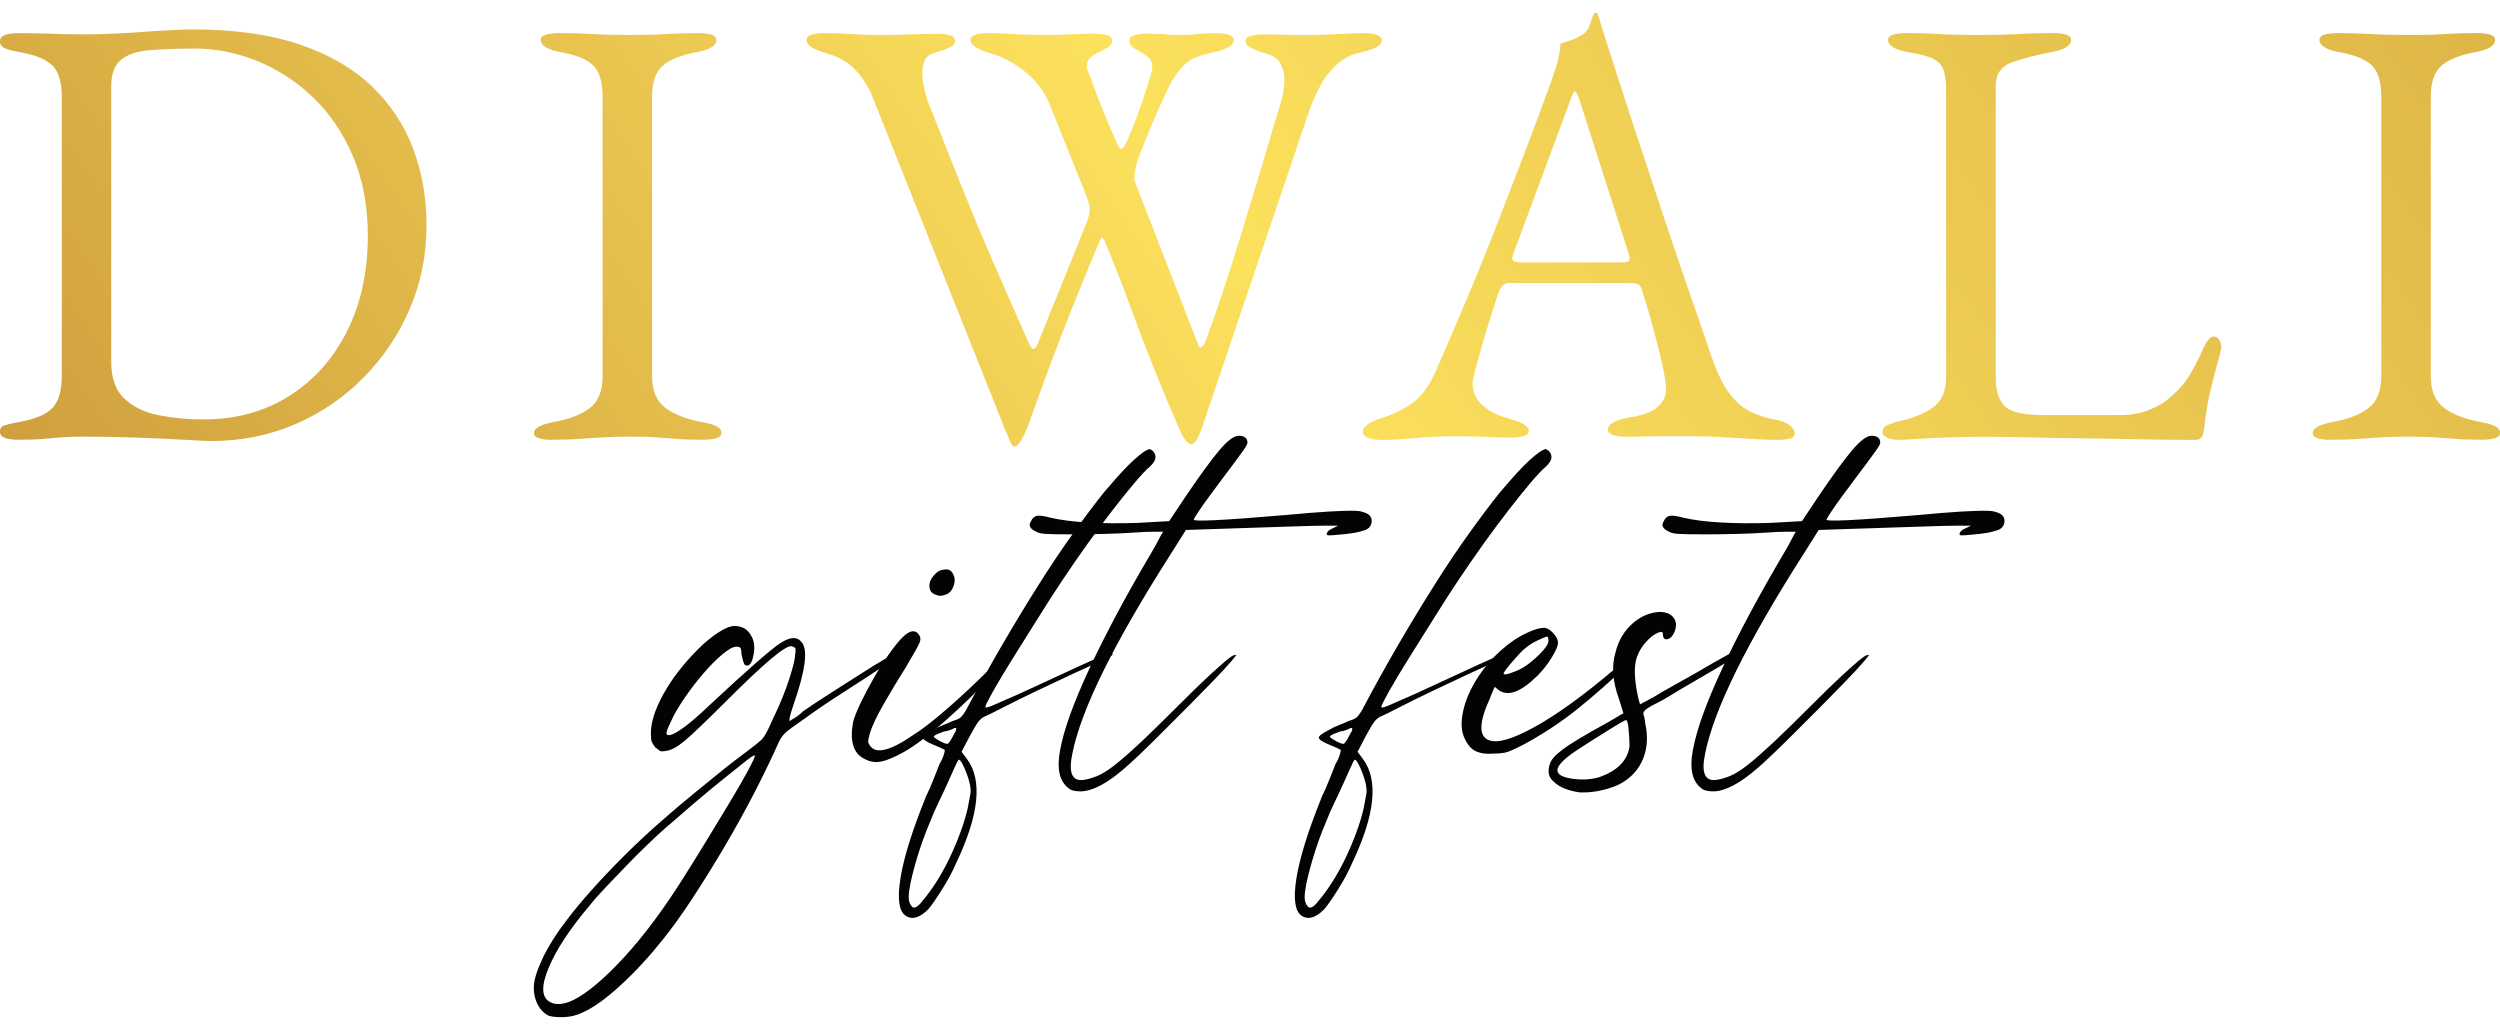 <svg viewBox="0 0 353.56 145.66" xmlns:xlink="http://www.w3.org/1999/xlink" xmlns="http://www.w3.org/2000/svg" id="Layer_1">
  <defs>
    <style>
      .cls-1 {
        fill: url(#linear-gradient-2);
      }

      .cls-2 {
        fill: url(#linear-gradient-4);
      }

      .cls-3 {
        fill: url(#linear-gradient-3);
      }

      .cls-4 {
        fill: url(#linear-gradient-5);
      }

      .cls-5 {
        fill: #030304;
      }

      .cls-6 {
        fill: url(#linear-gradient-6);
      }

      .cls-7 {
        fill: url(#linear-gradient);
      }
    </style>
    <linearGradient gradientUnits="userSpaceOnUse" y2="-591.72" x2="946.8" y1="345.43" x1="-442.2" id="linear-gradient">
      <stop stop-color="#251909" offset="0"></stop>
      <stop stop-color="#a0480c" offset=".12"></stop>
      <stop stop-color="#fce15d" offset=".19"></stop>
      <stop stop-color="#a86622" offset=".23"></stop>
      <stop stop-color="#fce15d" offset=".41"></stop>
      <stop stop-color="#a86a22" offset=".66"></stop>
      <stop stop-color="#663209" offset=".82"></stop>
      <stop stop-color="#fce15d" offset="1"></stop>
    </linearGradient>
    <linearGradient xlink:href="#linear-gradient" y2="-564.37" x2="975.28" y1="372.78" x1="-413.71" id="linear-gradient-2"></linearGradient>
    <linearGradient xlink:href="#linear-gradient" y2="-533.89" x2="983.09" y1="403.27" x1="-405.9" id="linear-gradient-3"></linearGradient>
    <linearGradient xlink:href="#linear-gradient" y2="-485.82" x2="1006.8" y1="451.33" x1="-382.2" id="linear-gradient-4"></linearGradient>
    <linearGradient xlink:href="#linear-gradient" y2="-467.52" x2="1031.9" y1="469.63" x1="-357.09" id="linear-gradient-5"></linearGradient>
    <linearGradient xlink:href="#linear-gradient" y2="-449.06" x2="1055.93" y1="488.1" x1="-333.07" id="linear-gradient-6"></linearGradient>
  </defs>
  <g>
    <path d="M29.9,62.37c-.58,0-1.88-.06-3.89-.18s-4.31-.22-6.91-.31c-2.59-.09-5.06-.13-7.39-.13-1.17,0-2.14.03-2.93.09-.79.06-1.63.13-2.54.22-.9.09-2.14.13-3.71.13-.76,0-1.37-.09-1.84-.26-.47-.18-.7-.47-.7-.88,0-.46.23-.77.7-.92.47-.14,1.19-.3,2.19-.48,2.21-.41,3.74-1.08,4.59-2.01.84-.93,1.27-2.45,1.27-4.55V13.77c0-2.1-.42-3.58-1.27-4.46-.85-.87-2.37-1.52-4.59-1.92-.99-.18-1.72-.36-2.19-.57-.47-.2-.7-.54-.7-1,0-.41.23-.7.7-.87.47-.18,1.08-.26,1.84-.26,1.51,0,2.72.01,3.63.04.9.03,1.79.06,2.67.09.87.03,2.01.04,3.41.04.93,0,2.11-.03,3.54-.09,1.43-.06,2.91-.14,4.46-.26,1.54-.12,2.94-.2,4.2-.26,1.25-.06,2.17-.09,2.75-.09,5.95,0,11.02.71,15.21,2.14,4.2,1.43,7.6,3.41,10.23,5.94,2.62,2.54,4.56,5.48,5.81,8.83,1.25,3.35,1.88,6.95,1.88,10.79,0,4.2-.78,8.13-2.36,11.8-1.57,3.67-3.76,6.92-6.55,9.75-2.8,2.83-6.03,5.03-9.7,6.6-3.67,1.57-7.6,2.36-11.8,2.36ZM28.85,59.31c4.55,0,8.57-1.11,12.07-3.32,3.49-2.21,6.22-5.27,8.17-9.18,1.95-3.9,2.93-8.39,2.93-13.46,0-4.2-.7-7.94-2.1-11.23-1.4-3.29-3.27-6.06-5.6-8.3-2.33-2.24-4.95-3.96-7.87-5.16-2.91-1.19-5.86-1.79-8.83-1.79-2.51,0-4.65.07-6.43.22-1.78.14-3.13.6-4.06,1.35-.93.76-1.4,2.01-1.4,3.76v38.99c0,2.33.64,4.08,1.92,5.24,1.28,1.17,2.93,1.94,4.94,2.32,2.01.38,4.09.57,6.25.57Z" class="cls-7"></path>
    <path d="M78.06,62.2c-.76,0-1.37-.07-1.84-.22s-.7-.39-.7-.74c0-.7.96-1.22,2.88-1.57,2.21-.41,3.9-1.08,5.07-2.01,1.17-.93,1.75-2.42,1.75-4.46V13.68c0-2.04-.43-3.5-1.27-4.37-.85-.87-2.38-1.52-4.59-1.92-1.92-.35-2.88-.93-2.88-1.75,0-.35.23-.6.7-.74.46-.14,1.08-.22,1.84-.22,1.57,0,2.87.03,3.89.09,1.02.06,1.99.1,2.93.13.93.03,2.07.04,3.41.04s2.33-.01,3.15-.04c.82-.03,1.69-.07,2.62-.13.93-.06,2.18-.09,3.76-.09.76,0,1.37.07,1.83.22.47.15.7.39.7.74,0,.41-.23.76-.7,1.05-.46.29-1.19.53-2.18.7-2.16.41-3.73,1.05-4.72,1.92-.99.87-1.49,2.33-1.49,4.37v39.51c0,2.04.61,3.52,1.84,4.46s2.91,1.6,5.07,2.01c.99.18,1.72.38,2.19.61.46.23.7.55.7.96,0,.35-.23.6-.7.74-.47.14-1.08.22-1.84.22-1.57,0-2.87-.04-3.89-.13-1.02-.09-2-.16-2.93-.22s-2.07-.09-3.41-.09c-1.46,0-2.73.03-3.8.09-1.08.06-2.18.13-3.32.22-1.14.09-2.49.13-4.06.13Z" class="cls-1"></path>
    <path d="M143.36,63.16c-.12,0-.29-.26-.53-.78-.23-.53-.47-1.08-.7-1.66l-18.88-47.38c-.7-1.51-1.54-2.75-2.53-3.71-.99-.96-2.24-1.65-3.76-2.06-.93-.29-1.65-.58-2.14-.87-.5-.29-.74-.64-.74-1.05,0-.35.23-.6.7-.74.47-.14,1.08-.22,1.84-.22,1.34,0,2.61.04,3.8.13,1.19.09,2.52.13,3.98.13,1.63,0,3.17-.03,4.63-.09,1.46-.06,2.62-.09,3.5-.09.76,0,1.37.07,1.83.22s.7.39.7.74c0,.41-.23.73-.7.96-.47.23-1.19.5-2.18.79-.7.18-1.17.54-1.4,1.09-.23.55-.35,1.15-.35,1.79,0,.93.23,2.18.7,3.76,1.34,3.38,2.56,6.47,3.67,9.26,1.11,2.8,2.2,5.49,3.28,8.09,1.08,2.59,2.21,5.24,3.41,7.95s2.52,5.73,3.98,9.05c.29.64.54.93.74.87.2-.06.39-.32.57-.79l6.82-16.87c.18-.46.31-.86.39-1.18.09-.32.13-.6.13-.83,0-.35-.06-.71-.18-1.09s-.29-.86-.52-1.44l-4.98-12.41c-.76-1.86-1.95-3.42-3.58-4.68-1.63-1.25-3.2-2.08-4.72-2.49-.93-.29-1.65-.58-2.14-.87-.5-.29-.74-.64-.74-1.05,0-.35.23-.6.7-.74.46-.14,1.08-.22,1.83-.22.93,0,1.82.03,2.67.09.84.06,1.72.1,2.62.13.9.03,1.88.04,2.93.04,1.34,0,2.58-.03,3.71-.09,1.14-.06,2.14-.09,3.02-.09.76,0,1.37.07,1.84.22.46.14.7.39.7.74,0,.47-.29.85-.87,1.14-.58.29-1.18.61-1.79.96-.61.35-.92.87-.92,1.57,0,.12.01.23.04.35.03.12.07.23.13.35.12.23.33.8.66,1.7.32.9.7,1.91,1.14,3.02.44,1.11.86,2.14,1.27,3.1.41.96.7,1.65.87,2.05.29.7.54,1.07.74,1.09.2.03.48-.33.83-1.09.47-1.05.95-2.24,1.44-3.58.5-1.34.93-2.61,1.31-3.8.38-1.19.63-2.02.74-2.49.06-.18.09-.38.09-.61,0-.7-.26-1.22-.79-1.57-.53-.35-1.07-.68-1.62-1-.56-.32-.83-.71-.83-1.18,0-.35.23-.6.7-.74.46-.14,1.08-.22,1.83-.22,1.28,0,2.16.03,2.62.09.46.06,1.11.09,1.92.09.99,0,1.84-.04,2.53-.13.7-.09,1.57-.13,2.62-.13.76,0,1.37.07,1.84.22.46.15.7.39.7.74,0,.41-.23.74-.7,1.01-.47.26-1.2.51-2.19.74-1.86.41-3.13.9-3.8,1.49s-1.38,1.49-2.14,2.71c-.29.52-.71,1.4-1.27,2.62-.55,1.22-1.14,2.56-1.75,4.02-.61,1.46-1.15,2.83-1.62,4.11-.17.41-.33.99-.48,1.75-.15.76-.16,1.28-.04,1.57l9,23.17c.12.29.26.38.44.26s.35-.38.53-.79c1.46-3.85,3.1-8.77,4.94-14.77,1.84-6,3.74-12.35,5.73-19.05.18-.53.31-1.06.39-1.62.09-.55.13-1.06.13-1.53,0-.88-.19-1.66-.57-2.36-.38-.7-1.06-1.17-2.05-1.4-.58-.17-1.21-.41-1.88-.7-.67-.29-1-.64-1-1.05,0-.35.23-.6.7-.74.47-.14,1.08-.22,1.84-.22,1.17,0,2.23.02,3.19.04.96.03,1.99.04,3.1.04,1.46,0,2.85-.04,4.2-.13,1.34-.09,2.56-.13,3.67-.13.76,0,1.37.07,1.84.22.46.15.7.39.7.74,0,.41-.23.74-.7,1.01-.47.26-1.2.51-2.18.74-1.4.29-2.58.89-3.54,1.79-.96.9-1.72,1.89-2.27,2.97-.55,1.08-1,2.05-1.35,2.93l-15.47,45.72c-.06.23-.23.63-.53,1.18-.29.55-.58.83-.87.83-.23,0-.5-.18-.79-.53-.29-.35-.52-.73-.7-1.14-1.52-3.5-2.83-6.63-3.93-9.4-1.11-2.77-2.17-5.55-3.19-8.35-1.02-2.8-2.23-5.89-3.63-9.27-.17-.41-.32-.57-.44-.48-.12.09-.29.43-.52,1.01-1.4,3.32-2.61,6.27-3.63,8.83-1.02,2.56-2.03,5.17-3.02,7.82-.99,2.65-2.1,5.7-3.32,9.13-.23.58-.53,1.18-.87,1.79-.35.61-.7.92-1.05.92Z" class="cls-3"></path>
    <path d="M195.26,62.2c-.76,0-1.37-.1-1.83-.31-.47-.2-.7-.48-.7-.83,0-.41.25-.77.74-1.09s1.21-.63,2.14-.92c1.51-.47,2.91-1.17,4.2-2.1,1.28-.93,2.39-2.48,3.32-4.63,1.63-3.73,3.13-7.23,4.5-10.49,1.37-3.26,2.67-6.47,3.89-9.61,1.22-3.15,2.49-6.43,3.8-9.83,1.31-3.41,2.7-7.12,4.15-11.14.29-.82.55-1.63.78-2.45.23-.82.38-1.69.44-2.62.52-.18,1.05-.35,1.57-.53.53-.18,1.05-.44,1.57-.79.52-.35.89-.87,1.09-1.57s.39-1.17.57-1.4c.06-.06.13-.09.22-.09s.16.06.22.18c.11.23.22.52.31.87.09.35.19.7.31,1.05,1.4,4.43,2.85,8.95,4.37,13.55,1.51,4.6,2.99,9.05,4.41,13.33,1.43,4.28,2.74,8.13,3.93,11.54,1.19,3.41,2.14,6.16,2.84,8.26.82,2.33,1.69,4.08,2.62,5.24.93,1.17,1.91,1.98,2.93,2.45,1.02.47,2.11.82,3.28,1.05.99.18,1.72.45,2.18.83.47.38.7.77.7,1.18,0,.35-.23.58-.7.7s-1.08.18-1.84.18c-.82,0-1.92-.04-3.32-.13-1.4-.09-2.88-.18-4.46-.26-1.57-.09-3.03-.13-4.37-.13h-3.41c-1.17,0-2.24.02-3.24.04-.99.03-1.84.04-2.53.04-.76,0-1.37-.09-1.84-.26-.47-.17-.7-.44-.7-.78,0-.41.29-.76.87-1.05.58-.29,1.25-.5,2.01-.61,1.92-.29,3.29-.79,4.11-1.49.82-.7,1.22-1.52,1.22-2.45,0-.87-.19-2.14-.57-3.8-.38-1.66-.83-3.44-1.35-5.33-.52-1.89-1.02-3.57-1.49-5.02-.12-.47-.34-.74-.66-.83-.32-.09-.89-.13-1.7-.13h-16.52c-.23,0-.48.1-.74.31-.26.21-.51.63-.74,1.27-.18.58-.47,1.5-.87,2.75-.41,1.25-.82,2.58-1.22,3.98-.41,1.4-.76,2.65-1.05,3.76-.29,1.11-.44,1.81-.44,2.1,0,1.28.5,2.35,1.49,3.19.99.85,2.19,1.44,3.58,1.79,1.92.53,2.88,1.11,2.88,1.75,0,.35-.23.6-.7.74-.47.14-1.08.22-1.84.22s-1.87-.03-3.32-.09c-1.46-.06-3-.09-4.63-.09-1.92,0-3.79.09-5.59.26-1.81.17-3.44.26-4.9.26ZM215.71,37.11h13.55c.82,0,1.22-.14,1.22-.44,0-.11-.02-.25-.04-.39-.03-.14-.07-.31-.13-.48l-6.82-21.33c-.35-1.05-.61-1.57-.79-1.57-.12,0-.35.5-.7,1.49l-7.95,21.42c-.12.35-.18.58-.18.7,0,.29.16.47.48.53.32.06.77.09,1.35.09Z" class="cls-2"></path>
    <path d="M266.89,61.89c-.44-.2-.66-.45-.66-.74,0-.53.28-.89.83-1.09.55-.2.92-.33,1.09-.39,2.27-.47,4.02-1.15,5.24-2.06,1.22-.9,1.84-2.31,1.84-4.24V12.81c0-1.4-.15-2.43-.44-3.1-.29-.67-.82-1.16-1.57-1.49-.76-.32-1.87-.6-3.32-.83-1.92-.35-2.88-.93-2.88-1.75,0-.35.23-.6.7-.74.47-.14,1.08-.22,1.84-.22,1.57,0,2.84.03,3.8.09s1.88.1,2.75.13c.87.03,1.95.04,3.23.04,1.46,0,2.71-.01,3.76-.04,1.05-.03,2.13-.07,3.24-.13,1.1-.06,2.45-.09,4.02-.09.76,0,1.37.07,1.84.22.46.15.7.39.7.74,0,.41-.23.76-.7,1.05-.47.29-1.2.53-2.18.7-2.16.41-3.99.89-5.51,1.44-1.52.55-2.27,1.67-2.27,3.37v41.17c0,1.81.41,3.15,1.22,4.02.82.87,2.65,1.31,5.51,1.31h10.84c1.57,0,2.96-.25,4.15-.74,1.19-.5,2.08-1,2.67-1.53,1.17-.99,2.03-1.88,2.58-2.67s1.21-1.97,1.97-3.54c.12-.35.36-.87.74-1.57.38-.7.77-1.05,1.18-1.05.35,0,.61.18.79.52.18.35.26.7.26,1.05,0,.06-.01.13-.04.22-.03.09-.04.16-.04.22-.41,1.52-.77,2.88-1.09,4.11-.32,1.22-.58,2.39-.79,3.5-.2,1.11-.36,2.27-.48,3.5-.06.41-.16.76-.31,1.05-.15.29-.45.44-.92.44-2.92,0-5.71-.03-8.39-.09-2.68-.06-5.26-.1-7.73-.13-2.48-.03-4.85-.07-7.12-.13s-4.52-.09-6.73-.09c-1.46,0-3.1.03-4.94.09-1.84.06-4.13.18-6.86.35-.76,0-1.35-.1-1.79-.31Z" class="cls-4"></path>
    <path d="M329.61,62.2c-.76,0-1.37-.07-1.84-.22s-.7-.39-.7-.74c0-.7.96-1.22,2.88-1.57,2.21-.41,3.9-1.08,5.07-2.01,1.17-.93,1.75-2.42,1.75-4.46V13.68c0-2.04-.43-3.5-1.27-4.37-.85-.87-2.38-1.52-4.59-1.92-1.92-.35-2.88-.93-2.88-1.75,0-.35.23-.6.7-.74.46-.14,1.08-.22,1.84-.22,1.57,0,2.87.03,3.89.09,1.02.06,1.99.1,2.93.13.93.03,2.07.04,3.41.04s2.33-.01,3.15-.04c.82-.03,1.69-.07,2.62-.13.93-.06,2.18-.09,3.76-.09.76,0,1.37.07,1.83.22.47.15.7.39.7.74,0,.41-.23.76-.7,1.05-.46.29-1.19.53-2.18.7-2.16.41-3.73,1.05-4.72,1.92-.99.87-1.49,2.33-1.49,4.37v39.51c0,2.04.61,3.52,1.84,4.46s2.91,1.6,5.07,2.01c.99.18,1.72.38,2.19.61.46.23.7.55.7.96,0,.35-.23.6-.7.74-.47.14-1.08.22-1.84.22-1.57,0-2.87-.04-3.89-.13-1.02-.09-2-.16-2.93-.22s-2.07-.09-3.41-.09c-1.46,0-2.73.03-3.8.09-1.08.06-2.18.13-3.32.22-1.14.09-2.49.13-4.06.13Z" class="cls-6"></path>
  </g>
  <g>
    <path d="M109.47,101.34c.91-1.91,1.64-3.71,2.18-5.41.54-1.7.81-2.84.81-3.42.08-.5.08-.79,0-.87-.08-.08-.25-.17-.5-.25-.42-.08-1.37.5-2.86,1.74-1.49,1.25-3.65,3.28-6.47,6.1-2.74,2.74-4.65,4.56-5.73,5.48-1.08.91-1.99,1.41-2.74,1.49-.41.08-.68.08-.81,0-.12-.08-.35-.25-.68-.5-.25-.33-.41-.6-.5-.81-.08-.21-.12-.6-.12-1.18,0-1.58.6-3.44,1.8-5.6,1.2-2.16,2.84-4.27,4.92-6.35.91-.91,1.85-1.68,2.8-2.3.95-.62,1.72-.93,2.3-.93,1.08,0,1.87.46,2.36,1.37.41.67.54,1.51.37,2.55-.17,1.04-.46,1.6-.87,1.68-.25,0-.42-.08-.5-.25-.08-.17-.21-.62-.37-1.37,0-.66-.12-1-.37-1-.42-.17-1.02.04-1.8.62-.79.58-1.64,1.37-2.55,2.36-.91,1-1.8,2.1-2.68,3.3-.87,1.2-1.6,2.35-2.18,3.42-.58,1.16-.91,1.93-1,2.3-.08.37.08.52.5.44.42-.08,1.08-.46,1.99-1.12.91-.66,2.24-1.82,3.98-3.48,2.41-2.24,4.46-4.11,6.16-5.6,1.7-1.49,2.88-2.45,3.55-2.86,1.33-.83,2.28-.87,2.86-.12,1,1,.62,3.98-1.12,8.96-.5,1.49-.66,2.24-.5,2.24.08-.08.31-.23.68-.44.37-.21.77-.52,1.18-.93,1.08-.75,2.36-1.6,3.86-2.55,1.49-.95,2.93-1.87,4.29-2.74,1.37-.87,2.55-1.6,3.55-2.18,1-.58,1.53-.83,1.62-.75.17.17.14.35-.06.56-.21.21-.85.64-1.93,1.31-1.74,1.16-3.65,2.41-5.73,3.73-2.07,1.33-3.9,2.57-5.48,3.73-1.33.91-2.18,1.54-2.55,1.87-.37.33-.68.75-.93,1.25-1,2.24-2.16,4.65-3.48,7.22-1.33,2.57-2.74,5.12-4.23,7.65-1.49,2.53-2.99,4.94-4.48,7.22-1.49,2.28-2.9,4.25-4.23,5.91-1.91,2.41-3.9,4.56-5.97,6.47-2.07,1.91-3.86,3.19-5.35,3.86-.83.41-1.7.64-2.61.68-.91.04-1.66-.02-2.24-.19-.66-.33-1.18-.85-1.56-1.56-.37-.71-.56-1.52-.56-2.43,0-1,.42-2.36,1.24-4.11.83-1.74,1.95-3.53,3.36-5.35,1-1.33,2.18-2.76,3.55-4.29,1.37-1.54,2.86-3.11,4.48-4.73,1.62-1.62,3.32-3.22,5.1-4.79,1.79-1.58,3.55-3.07,5.29-4.48.83-.66,1.72-1.39,2.68-2.18.95-.79,1.87-1.51,2.74-2.18.87-.66,1.64-1.24,2.3-1.74.66-.5,1.08-.83,1.24-1,.25-.17.52-.5.81-1,.29-.5.68-1.33,1.18-2.49ZM106.73,106.82c-.17,0-.67.33-1.49,1-.83.66-1.87,1.49-3.11,2.49-1.24,1-2.57,2.09-3.98,3.3-1.41,1.2-2.78,2.39-4.11,3.55-.75.66-1.62,1.47-2.61,2.43-1,.95-1.99,1.95-2.99,2.99-1,1.04-1.95,2.03-2.86,2.99-.91.95-1.66,1.81-2.24,2.55-2.74,3.24-4.65,6.14-5.73,8.71-1.08,2.57-1.04,4.19.12,4.85.83.5,1.95.41,3.36-.25,1.99-1,4.4-3.03,7.22-6.1,2.82-3.07,5.68-6.93,8.59-11.58,1-1.58,2.07-3.32,3.24-5.23,1.16-1.91,2.24-3.69,3.24-5.35,1-1.66,1.8-3.07,2.43-4.23.62-1.16.93-1.82.93-1.99v-.12Z" class="cls-5"></path>
    <path d="M128.26,94.12c-1.16,1.83-2.26,3.65-3.3,5.48-1.04,1.83-1.68,3.19-1.93,4.11-.17.58-.25.95-.25,1.12s.08.37.25.62c.83,1.24,2.86.75,6.1-1.49,1.33-.83,3.01-2.14,5.04-3.92,2.03-1.78,4.09-3.71,6.16-5.79.66-.66,1.22-1.2,1.68-1.62.45-.41.73-.62.81-.62.17,0,.1.25-.19.75-.29.5-1.02,1.33-2.18,2.49-1,1.16-2.08,2.3-3.24,3.42-1.16,1.12-2.3,2.18-3.42,3.17-1.12,1-2.2,1.89-3.24,2.68-1.04.79-1.93,1.39-2.68,1.81-1.33.75-2.41,1.2-3.24,1.37-.83.17-1.62.04-2.36-.37-1.58-.75-2.12-2.49-1.62-5.23.17-.66.52-1.56,1.06-2.68.54-1.12,1.14-2.26,1.8-3.42.66-1.16,1.37-2.28,2.12-3.36.75-1.08,1.41-1.91,1.99-2.49.58-.58,1.08-.87,1.49-.87.33,0,.58.12.75.37.33.33.39.75.19,1.24-.21.5-.81,1.58-1.81,3.24ZM133.87,84.04c-.58.25-1.04.29-1.37.12-.66-.17-1.02-.56-1.06-1.18-.04-.62.23-1.22.81-1.8.41-.41.83-.62,1.24-.62.75-.17,1.24.21,1.49,1.12.08.42.02.87-.19,1.37-.21.5-.52.83-.93,1Z" class="cls-5"></path>
    <path d="M130.88,112.79c.42-.83.81-1.72,1.18-2.68.37-.95.64-1.64.81-2.05.25-.41.44-.81.56-1.18.12-.37.19-.64.19-.81-.25-.17-.79-.41-1.62-.75-1-.41-1.49-.75-1.49-1s.5-.62,1.49-1.12c.42-.25.89-.48,1.43-.68.54-.21.98-.39,1.31-.56.58-.17.98-.35,1.18-.56.21-.21.44-.52.68-.93,1.66-3.15,3.36-6.22,5.1-9.21,1.74-2.99,3.46-5.83,5.17-8.53,1.7-2.7,3.34-5.14,4.92-7.34,1.58-2.2,3.03-4.13,4.36-5.79.5-.58,1.04-1.2,1.62-1.87.58-.66,1.16-1.29,1.74-1.87.58-.58,1.1-1.06,1.56-1.43.46-.37.77-.6.93-.68.33-.17.54-.25.62-.25.08.08.14.12.19.12s.1.04.19.12c.66.66.54,1.41-.37,2.24-.5.42-1.2,1.16-2.12,2.24-.91,1.08-1.95,2.36-3.11,3.86-1.16,1.49-2.36,3.11-3.61,4.85-1.24,1.74-2.45,3.49-3.61,5.23-1,1.49-2.12,3.24-3.36,5.23-1.24,1.99-2.43,3.88-3.55,5.66-1.12,1.79-2.05,3.34-2.8,4.67-.75,1.33-1.12,2.07-1.12,2.24s.29.12.87-.12c.58-.25,1.91-.83,3.98-1.74,3.57-1.66,6.53-3.03,8.9-4.11,2.36-1.08,3.63-1.62,3.8-1.62.91,0,.46.42-1.37,1.25-.67.25-1.85.77-3.55,1.56-1.7.79-3.47,1.62-5.29,2.49-1.83.87-3.47,1.68-4.92,2.43-1.45.75-2.3,1.16-2.55,1.24-.33.17-.62.42-.87.75-.25.33-.62.95-1.12,1.87l-1.24,2.36.75,1c2.24,2.99,1.74,7.88-1.49,14.69-.5,1.16-1.16,2.41-1.99,3.73-.83,1.33-1.49,2.28-1.99,2.86-1.24,1.24-2.32,1.53-3.24.87-.91-.66-1.14-2.43-.68-5.29.46-2.86,1.64-6.66,3.55-11.39ZM135.61,107.44c-.08,0-.27.33-.56,1-.29.66-.64,1.45-1.06,2.36-.41.91-.85,1.84-1.31,2.8-.46.95-.81,1.76-1.06,2.43-.83,1.91-1.56,3.96-2.18,6.16-.62,2.2-.93,3.75-.93,4.67,0,.41.08.77.25,1.06.17.29.33.44.5.44.33,0,.75-.33,1.24-1,.58-.67,1.2-1.52,1.87-2.55.67-1.04,1.29-2.16,1.87-3.36.58-1.2,1.1-2.43,1.56-3.67.46-1.24.81-2.41,1.06-3.49.17-.91.29-1.58.37-1.99.08-.42.04-.95-.12-1.62-.17-.67-.41-1.37-.75-2.12-.33-.75-.58-1.12-.75-1.12ZM132.12,104.08c-.17.08.04.29.62.62.58.33,1,.5,1.24.5.08,0,.21-.12.37-.37.17-.25.33-.54.5-.87.08-.17.17-.31.25-.44.08-.12.12-.23.12-.31v-.25h-.25c-.41.25-.91.42-1.49.5-.41.17-.72.29-.93.37-.21.08-.35.17-.44.25Z" class="cls-5"></path>
    <path d="M187.88,75.7c-.25,0-.31-.12-.19-.37.12-.25.39-.46.81-.62l.75-.37h-1.74c-.91,0-2.55.04-4.92.12-2.36.08-6.12.21-11.26.37l-3.61.12-2.12,3.36c-8.05,12.61-12.7,22.03-13.94,28.25-.58,2.74-.04,3.98,1.62,3.73.58-.08,1.22-.27,1.93-.56.7-.29,1.56-.83,2.55-1.62,1-.79,2.2-1.85,3.61-3.17,1.41-1.33,3.19-3.07,5.35-5.23,1.82-1.82,3.26-3.22,4.29-4.17,1.04-.95,1.81-1.64,2.3-2.05.5-.41.83-.66,1-.75.17-.08.33-.12.5-.12.08,0-.19.35-.81,1.06-.62.71-1.45,1.6-2.49,2.68-1.04,1.08-2.2,2.26-3.48,3.55-1.29,1.29-2.53,2.53-3.73,3.73-1.2,1.2-2.28,2.26-3.24,3.17-.96.91-1.64,1.53-2.05,1.87-2.49,2.16-4.56,3.24-6.22,3.24-.83,0-1.41-.17-1.74-.5-1.24-1-1.62-2.78-1.12-5.35.5-2.82,1.89-6.68,4.17-11.58,2.28-4.89,5.17-10.29,8.65-16.18.25-.41.48-.81.68-1.18.21-.37.39-.73.56-1.06.17-.33.33-.62.5-.87h-1.31c-.79,0-1.72.04-2.8.12-1.16.08-2.57.15-4.23.19-1.66.04-3.11.06-4.36.06-1.91,0-3.19-.02-3.86-.06-.66-.04-1.12-.14-1.37-.31-.91-.41-1.16-.91-.75-1.49.17-.41.44-.66.81-.75.37-.08,1.02,0,1.93.25,1.41.33,3.17.56,5.29.68,2.12.12,4.46.15,7.03.06l4.48-.25,2.24-3.36c2.07-3.07,3.69-5.29,4.85-6.66,1.16-1.37,2.07-2.05,2.74-2.05.83,0,1.24.33,1.24,1,0,.17-.21.54-.62,1.12-.42.58-.87,1.2-1.37,1.87-.5.67-1.06,1.41-1.68,2.24-.62.83-1.23,1.64-1.8,2.43-.58.79-1.08,1.49-1.49,2.12-.42.62-.62.98-.62,1.06-.17.33,4.11.12,12.82-.62,2.65-.25,4.71-.41,6.16-.5,1.45-.08,2.51-.12,3.17-.12s1.1.02,1.31.06c.21.04.44.11.68.19.75.25,1.08.71,1,1.37-.08.66-.54,1.08-1.37,1.24-.42.17-1.2.31-2.36.44-1.16.12-1.95.19-2.36.19Z" class="cls-5"></path>
    <path d="M186.88,112.79c.42-.83.81-1.72,1.18-2.68.37-.95.64-1.64.81-2.05.25-.41.44-.81.56-1.18.12-.37.19-.64.19-.81-.25-.17-.79-.41-1.62-.75-1-.41-1.49-.75-1.49-1s.5-.62,1.49-1.12c.42-.25.89-.48,1.43-.68.54-.21.98-.39,1.31-.56.58-.17.98-.35,1.18-.56.21-.21.44-.52.68-.93,1.66-3.15,3.36-6.22,5.1-9.21,1.74-2.99,3.46-5.83,5.17-8.53,1.7-2.7,3.34-5.14,4.92-7.34,1.58-2.2,3.03-4.13,4.36-5.79.5-.58,1.04-1.2,1.62-1.87.58-.66,1.16-1.29,1.74-1.87.58-.58,1.1-1.06,1.56-1.43.46-.37.77-.6.93-.68.33-.17.54-.25.62-.25.08.08.14.12.19.12s.1.04.19.12c.66.66.54,1.41-.37,2.24-.5.42-1.2,1.16-2.12,2.24-.91,1.08-1.95,2.36-3.11,3.86-1.16,1.49-2.36,3.11-3.61,4.85-1.24,1.74-2.45,3.49-3.61,5.23-1,1.49-2.12,3.24-3.36,5.23-1.24,1.99-2.43,3.88-3.55,5.66-1.12,1.79-2.05,3.34-2.8,4.67-.75,1.33-1.12,2.07-1.12,2.24s.29.12.87-.12c.58-.25,1.91-.83,3.98-1.74,3.57-1.66,6.53-3.03,8.9-4.11,2.36-1.08,3.63-1.62,3.8-1.62.91,0,.46.42-1.37,1.25-.67.25-1.85.77-3.55,1.56-1.7.79-3.47,1.62-5.29,2.49-1.83.87-3.47,1.68-4.92,2.43-1.45.75-2.3,1.16-2.55,1.24-.33.17-.62.42-.87.75-.25.33-.62.95-1.12,1.87l-1.24,2.36.75,1c2.24,2.99,1.74,7.88-1.49,14.69-.5,1.16-1.16,2.41-1.99,3.73-.83,1.33-1.49,2.28-1.99,2.86-1.24,1.24-2.32,1.53-3.24.87-.91-.66-1.14-2.43-.68-5.29.46-2.86,1.64-6.66,3.55-11.39ZM191.61,107.44c-.08,0-.27.33-.56,1-.29.66-.64,1.45-1.06,2.36-.41.91-.85,1.84-1.31,2.8-.46.95-.81,1.76-1.06,2.43-.83,1.91-1.56,3.96-2.18,6.16-.62,2.2-.93,3.75-.93,4.67,0,.41.08.77.25,1.06.17.29.33.44.5.44.33,0,.75-.33,1.24-1,.58-.67,1.2-1.52,1.87-2.55.67-1.04,1.29-2.16,1.87-3.36.58-1.2,1.1-2.43,1.56-3.67.46-1.24.81-2.41,1.06-3.49.17-.91.29-1.58.37-1.99.08-.42.04-.95-.12-1.62-.17-.67-.41-1.37-.75-2.12-.33-.75-.58-1.12-.75-1.12ZM188.13,104.08c-.17.08.04.29.62.62.58.33,1,.5,1.24.5.08,0,.21-.12.37-.37.17-.25.33-.54.5-.87.08-.17.17-.31.25-.44.08-.12.12-.23.12-.31v-.25h-.25c-.41.25-.91.42-1.49.5-.41.17-.72.29-.93.37-.21.08-.35.17-.44.25Z" class="cls-5"></path>
    <path d="M210.78,98.61c-1.66,3.57-1.7,5.6-.12,6.1,1.24.42,3.42-.25,6.53-1.99,3.11-1.74,6.78-4.4,11.01-7.97,1.33-1.08,2.22-1.76,2.68-2.05.46-.29.68-.31.68-.06,0,.08-.33.43-1,1.06-.66.62-1.47,1.37-2.43,2.24-.95.87-1.97,1.76-3.05,2.68-1.08.91-1.99,1.66-2.74,2.24-1.41,1.08-2.86,2.08-4.36,2.99-1.49.91-2.7,1.58-3.61,1.99-.66.33-1.2.54-1.62.62-.42.08-.95.12-1.62.12-.91.08-1.7-.02-2.36-.31-.66-.29-1.2-.89-1.62-1.8-.41-.83-.54-1.87-.37-3.11.17-1.24.58-2.53,1.24-3.86.67-1.33,1.51-2.59,2.55-3.8,1.04-1.2,2.22-2.26,3.55-3.17.75-.5,1.51-.91,2.3-1.24.79-.33,1.43-.5,1.93-.5.41,0,.85.25,1.31.75.46.5.68.95.68,1.37s-.29,1.1-.87,2.05c-.58.95-1.24,1.8-1.99,2.55-2.32,2.32-4.15,3.03-5.48,2.12l-.62-.5-.62,1.49ZM215.76,91.64c-.25.17-.54.43-.87.81-.33.37-.66.75-1,1.12-.33.37-.62.73-.87,1.06-.25.33-.37.54-.37.62,0,.17.27.17.81,0,.54-.17,1.14-.41,1.8-.75.83-.5,1.66-1.16,2.49-1.99.83-.83,1.24-1.45,1.24-1.87s-.08-.62-.25-.62c-.25.08-.68.27-1.31.56-.62.29-1.18.64-1.68,1.06Z" class="cls-5"></path>
    <path d="M235.18,98.98c-1.33.67-2.14,1.12-2.43,1.37-.29.25-.4.5-.31.75.08.17.14.43.19.81.04.37.1.77.19,1.18.25,1.74.02,3.32-.68,4.73-.71,1.41-1.85,2.49-3.42,3.24-1.82.75-3.61,1.08-5.35,1-1.66-.25-2.86-.75-3.61-1.49-.5-.42-.75-.91-.75-1.49,0-.5.11-.95.31-1.37.21-.41.62-.87,1.24-1.37.62-.5,1.47-1.08,2.55-1.74,1.08-.66,2.53-1.49,4.36-2.49l2.12-1.25-.62-1.99c-.91-2.49-1.08-4.69-.5-6.6.41-1.66,1.2-3.01,2.36-4.05,1.16-1.04,2.45-1.6,3.86-1.68.91,0,1.58.27,1.99.81.41.54.46,1.23.12,2.05-.25.58-.58.91-1,1-.42.08-.62-.16-.62-.75,0-.33-.27-.37-.81-.12-.54.25-1.06.67-1.56,1.24-.91,1-1.43,2.1-1.56,3.3-.12,1.2.02,2.76.44,4.67l.25.87,1.87-1c.5-.33,1.58-.95,3.24-1.87,1.66-.91,3.4-1.91,5.23-2.99,1.91-1.08,3.13-1.74,3.67-1.99.54-.25.85-.37.93-.37.5,0-.04.54-1.62,1.62-1.49.91-3.17,1.91-5.04,2.99-1.87,1.08-3.55,2.07-5.04,2.99ZM230.45,105.45c0-.58-.04-1.33-.12-2.24-.08-.91-.21-1.37-.37-1.37-.08,0-.37.15-.87.44-.5.29-1.08.64-1.74,1.06-.66.42-1.33.83-1.99,1.24-.66.42-1.24.79-1.74,1.12-2.24,1.41-3.36,2.49-3.36,3.24,0,.58.68.98,2.05,1.18,1.37.21,2.64.14,3.8-.19,2.65-.91,4.11-2.41,4.36-4.48Z" class="cls-5"></path>
    <path d="M277.37,75.7c-.25,0-.31-.12-.19-.37.12-.25.39-.46.81-.62l.75-.37h-1.74c-.91,0-2.55.04-4.92.12-2.36.08-6.12.21-11.26.37l-3.61.12-2.12,3.36c-8.05,12.61-12.7,22.03-13.94,28.25-.58,2.74-.04,3.98,1.62,3.73.58-.08,1.22-.27,1.93-.56.7-.29,1.56-.83,2.55-1.62,1-.79,2.2-1.85,3.61-3.17,1.41-1.33,3.19-3.07,5.35-5.23,1.82-1.82,3.26-3.22,4.29-4.17,1.04-.95,1.81-1.64,2.3-2.05.5-.41.83-.66,1-.75.17-.08.33-.12.5-.12.08,0-.19.35-.81,1.06-.62.71-1.45,1.6-2.49,2.68-1.04,1.08-2.2,2.26-3.48,3.55-1.29,1.29-2.53,2.53-3.73,3.73-1.2,1.2-2.28,2.26-3.24,3.17-.96.91-1.64,1.53-2.05,1.87-2.49,2.16-4.56,3.24-6.22,3.24-.83,0-1.41-.17-1.74-.5-1.24-1-1.62-2.78-1.12-5.35.5-2.82,1.89-6.68,4.17-11.58,2.28-4.89,5.17-10.29,8.65-16.18.25-.41.48-.81.68-1.18.21-.37.39-.73.56-1.06.17-.33.33-.62.5-.87h-1.31c-.79,0-1.72.04-2.8.12-1.16.08-2.57.15-4.23.19-1.66.04-3.11.06-4.36.06-1.91,0-3.19-.02-3.86-.06-.66-.04-1.12-.14-1.37-.31-.91-.41-1.16-.91-.75-1.49.17-.41.44-.66.81-.75.37-.08,1.02,0,1.93.25,1.41.33,3.17.56,5.29.68,2.12.12,4.46.15,7.03.06l4.48-.25,2.24-3.36c2.07-3.07,3.69-5.29,4.85-6.66,1.16-1.37,2.07-2.05,2.74-2.05.83,0,1.24.33,1.24,1,0,.17-.21.54-.62,1.12-.42.58-.87,1.2-1.37,1.87-.5.67-1.06,1.41-1.68,2.24-.62.83-1.23,1.64-1.8,2.43-.58.79-1.08,1.49-1.49,2.12-.42.62-.62.98-.62,1.06-.17.33,4.11.12,12.82-.62,2.65-.25,4.71-.41,6.16-.5,1.45-.08,2.51-.12,3.17-.12s1.1.02,1.31.06c.21.04.44.11.68.19.75.25,1.08.71,1,1.37-.08.66-.54,1.08-1.37,1.24-.42.17-1.2.31-2.36.44-1.16.12-1.95.19-2.36.19Z" class="cls-5"></path>
  </g>
</svg>